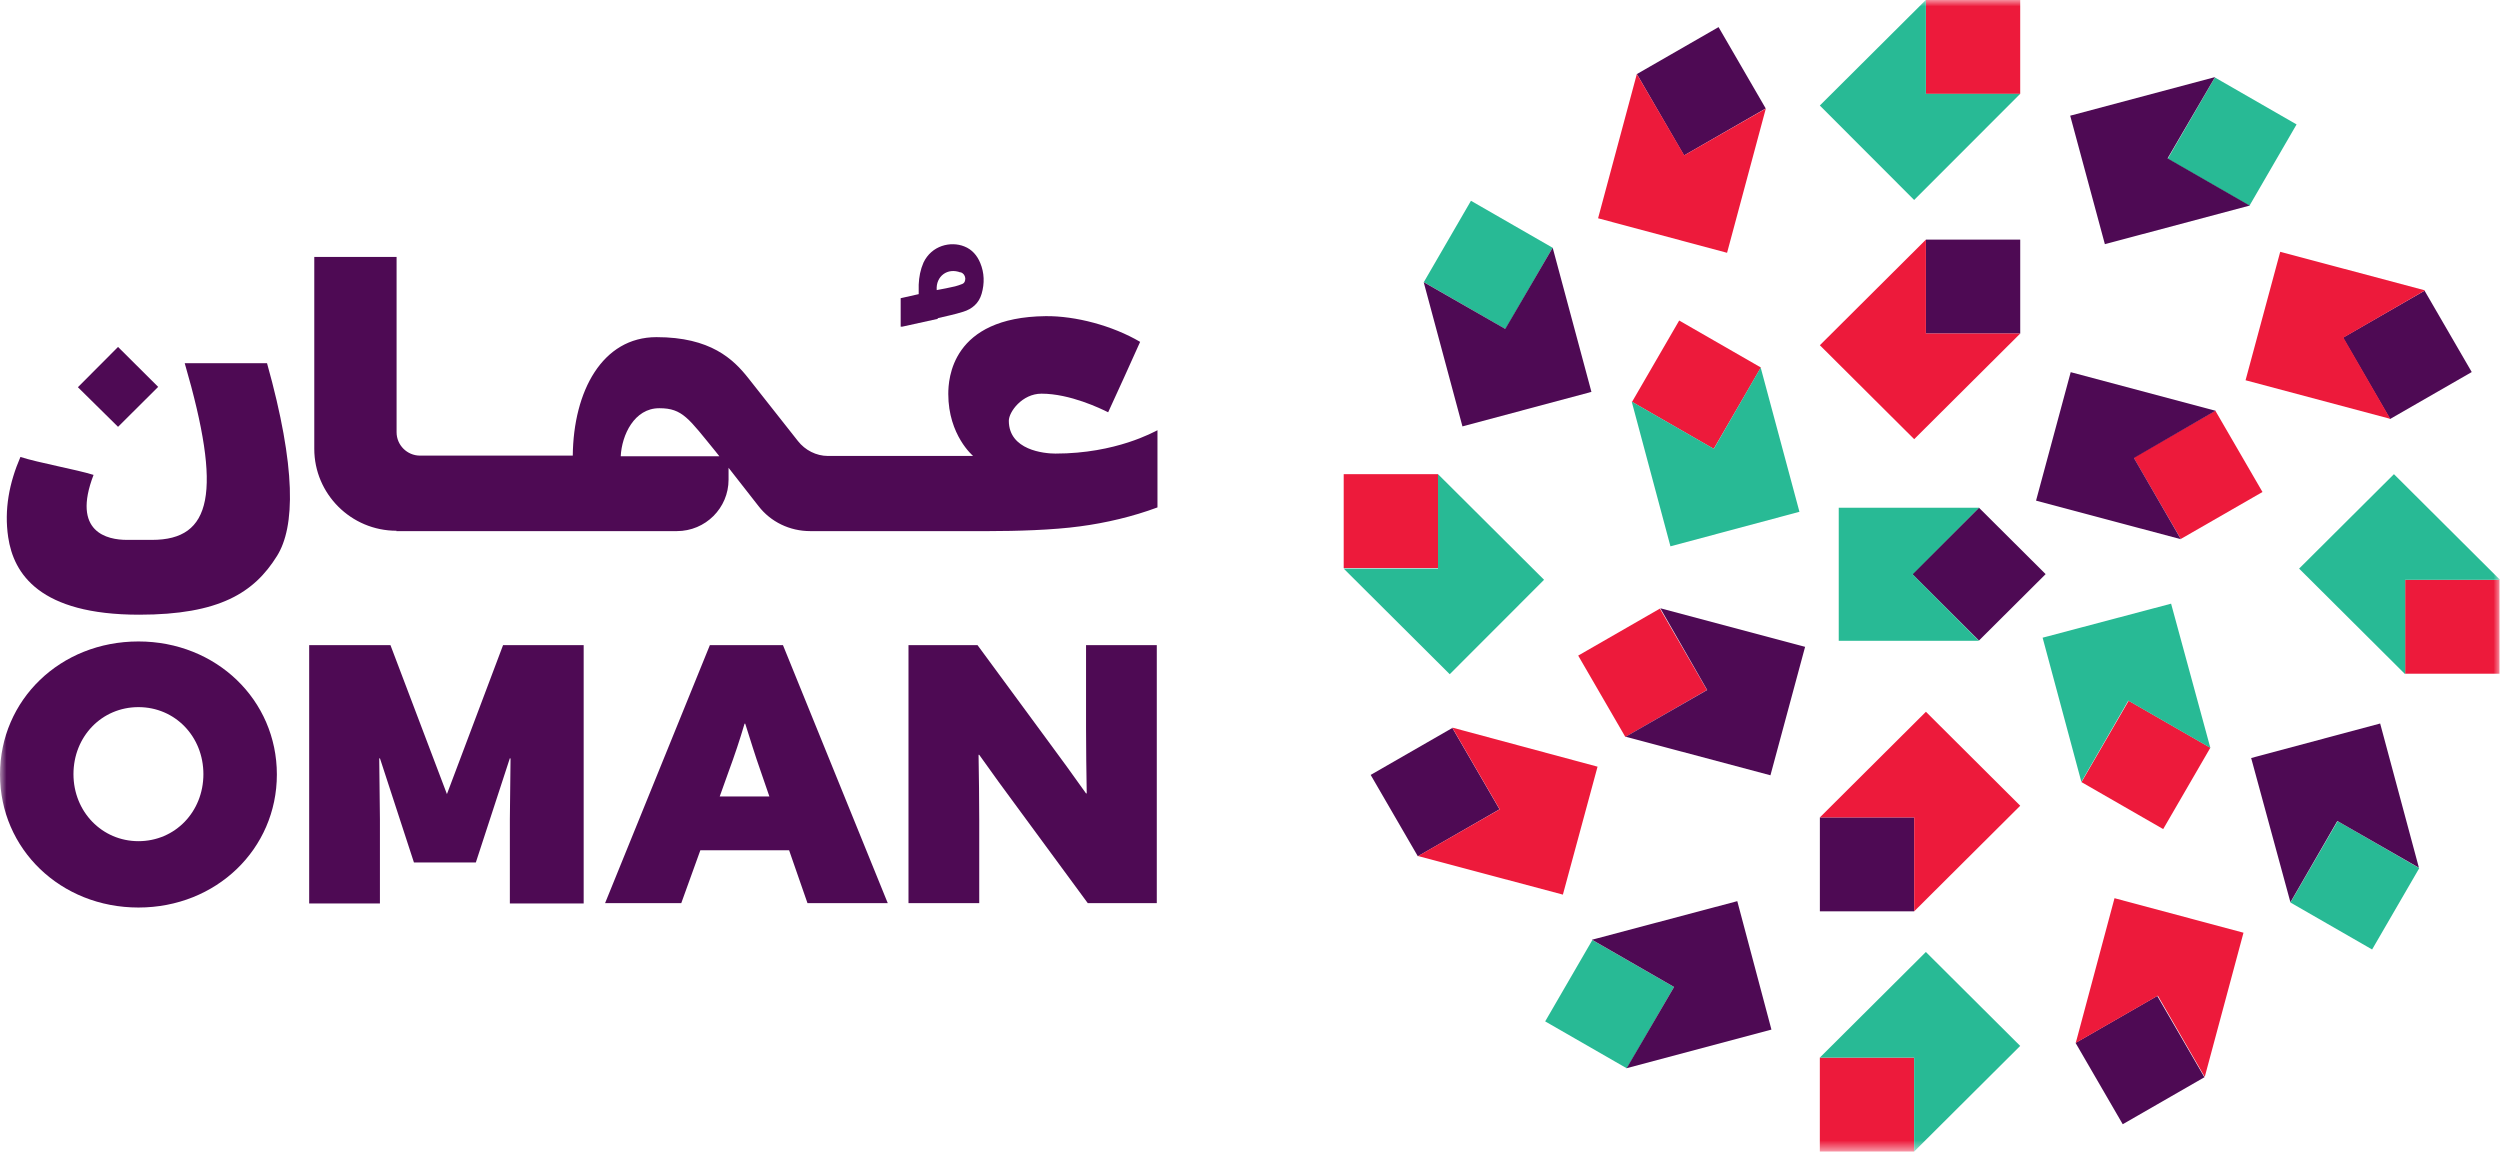 <svg xmlns="http://www.w3.org/2000/svg" width="194" height="90" viewBox="0 0 194 90" fill="none"><g clip-path="url(#clip0_1034_6382)"><mask id="mask0_1034_6382" style="mask-type:luminance" maskUnits="userSpaceOnUse" x="0" y="0" width="194" height="90"><path d="M194 0H0V89.365H194V0Z" fill="white"></path></mask><g mask="url(#mask0_1034_6382)"><path d="M10.743 49.777C4.672 49.777 0 54.321 0 60.1C0 65.879 4.698 70.424 10.743 70.424C16.787 70.424 21.485 65.879 21.485 60.1C21.485 54.321 16.787 49.777 10.743 49.777ZM10.743 65.275C7.918 65.275 5.701 62.99 5.701 60.074C5.701 57.158 7.892 54.873 10.743 54.873C13.593 54.873 15.784 57.158 15.784 60.074C15.784 62.99 13.593 65.275 10.743 65.275Z" fill="#4E0A54"></path><path d="M34.682 61.622L30.3 50.064H23.992V70.107H29.482V63.566L29.429 58.864L29.482 58.838L32.122 66.928H36.925L39.565 58.838L39.618 58.864L39.565 63.566V70.107H45.293V50.064H39.037L34.682 61.622Z" fill="#4E0A54"></path><path d="M55.085 50.064L46.955 70.081H52.867L54.346 65.983H61.235L62.66 70.081H68.889L60.759 50.064H55.111H55.085ZM55.85 61.806L56.536 59.888C57.011 58.601 57.407 57.419 57.777 56.158H57.83C58.226 57.393 58.569 58.549 59.044 59.888L59.704 61.806H55.824H55.85Z" fill="#4E0A54"></path><path d="M84.277 50.064V56.474C84.277 58.155 84.303 59.862 84.33 61.57H84.277C83.274 60.151 82.297 58.811 81.189 57.314L75.857 50.064H70.499V70.081H75.989V63.671C75.989 61.99 75.963 60.256 75.936 58.575H75.989C76.992 59.993 77.969 61.333 79.077 62.83L84.409 70.081H89.767V50.064H84.251H84.277Z" fill="#4E0A54"></path><path d="M12.274 30.022L9.16 26.922L6.045 30.048L9.16 33.122L12.274 30.022Z" fill="#4E0A54"></path><path d="M72.769 24.69C73.428 24.533 74.088 24.401 74.748 24.191C75.434 23.981 75.962 23.535 76.174 22.799C76.411 21.985 76.385 21.17 76.068 20.409C75.83 19.831 75.434 19.358 74.827 19.121C73.772 18.701 72.294 19.043 71.66 20.382C71.422 20.934 71.317 21.486 71.291 22.09C71.291 22.326 71.291 22.562 71.291 22.825C70.815 22.93 70.367 23.035 69.892 23.14V25.347C69.892 25.347 69.997 25.347 70.024 25.347C70.947 25.137 71.845 24.953 72.769 24.743M74.537 21.118C74.748 21.197 74.88 21.354 74.907 21.591C74.907 21.801 74.854 21.958 74.669 22.037C74.484 22.116 74.299 22.169 74.115 22.221C73.64 22.326 73.165 22.431 72.689 22.51C72.61 21.433 73.534 20.75 74.537 21.144" fill="#4E0A54"></path><path d="M14.334 28.183C17.263 38.244 16.445 41.895 11.8 41.895H9.846C8.342 41.895 5.544 41.317 7.26 36.852C5.914 36.431 2.957 35.906 1.585 35.459C0.714 37.482 0.318 39.531 0.635 41.685C1.057 44.522 3.063 47.701 10.797 47.701C17.026 47.701 19.718 45.993 21.486 43.156C22.912 40.897 22.991 36.3 20.721 28.183H14.307H14.334Z" fill="#4E0A54"></path><path d="M30.749 41.214H52.524C54.742 41.214 56.536 39.427 56.536 37.221V36.301L58.859 39.27C59.809 40.504 61.287 41.214 62.871 41.214H76.728C78.84 41.214 81.69 41.135 83.802 40.846C85.808 40.583 87.919 40.084 89.82 39.375V33.386C89.582 33.491 86.626 35.198 81.901 35.198C81.031 35.198 78.285 34.935 78.285 32.65C78.285 31.967 79.315 30.549 80.819 30.549C83.036 30.549 85.412 31.704 85.993 31.993C86.811 30.207 87.656 28.368 88.474 26.529C86.336 25.269 83.459 24.507 81.136 24.533C73.825 24.612 73.587 29.419 73.587 30.575C73.587 33.779 75.514 35.382 75.514 35.382H64.243C63.346 35.382 62.475 34.935 61.921 34.226C61.921 34.226 59.044 30.575 58.067 29.34C56.906 27.869 55.137 26.162 50.941 26.162C46.744 26.162 44.5 30.338 44.447 35.356H32.596C31.593 35.356 30.775 34.541 30.775 33.543V19.936H24.388V34.83C24.388 38.324 27.238 41.187 30.775 41.187M51.178 31.678C52.973 31.678 53.448 32.492 55.533 35.04L55.824 35.408H48.169C48.248 33.753 49.225 31.678 51.152 31.678" fill="#4E0A54"></path><path d="M148.541 63.43H141.222V70.719H148.541V63.43Z" fill="#4E0A54"></path><path d="M149.451 55.234L141.222 63.43H148.541V70.719L156.77 62.524L149.451 55.234Z" fill="#ED1A3B"></path><path d="M156.77 18.594H149.451V25.884H156.77V18.594Z" fill="#4E0A54"></path><path d="M148.541 34.079L156.77 25.884H149.451V18.594L141.222 26.79L148.541 34.079Z" fill="#ED1A3B"></path><path d="M156.768 -0.006H149.449V7.283H156.768V-0.006Z" fill="#ED1A3B"></path><path d="M148.538 15.518L156.767 7.283H149.448V-0.006L141.219 8.189L148.538 15.518Z" fill="#28BA95"></path><path d="M148.538 82.069H141.219V89.358H148.538V82.069Z" fill="#ED1A3B"></path><path d="M149.448 73.874L141.219 82.069H148.538V89.359L156.767 81.163L149.448 73.874Z" fill="#28BA95"></path><path d="M133.36 2.103L127.021 5.748L130.681 12.061L137.02 8.416L133.36 2.103Z" fill="#4E0A54"></path><path d="M134.02 19.617L137.027 8.427L130.697 12.052L127.018 5.748L124.011 16.938L134.02 19.617Z" fill="#ED1A3B"></path><path d="M167.402 77.283L161.063 80.927L164.724 87.24L171.062 83.595L167.402 77.283Z" fill="#4E0A54"></path><path d="M164.086 69.7L161.079 80.929L167.449 77.265L171.088 83.57L174.095 72.379L164.086 69.7Z" fill="#ED1A3B"></path><path d="M114.147 15.581L110.487 21.894L116.825 25.539L120.485 19.226L114.147 15.581Z" fill="#28BA95"></path><path d="M123.495 30.41L120.488 19.22L116.808 25.524L110.479 21.899L113.486 33.089L123.495 30.41Z" fill="#4E0A54"></path><path d="M181.398 63.723L177.738 70.035L184.076 73.68L187.736 67.367L181.398 63.723Z" fill="#28BA95"></path><path d="M174.69 58.823L177.736 70.013L181.377 63.709L187.707 67.334L184.7 56.144L174.69 58.823Z" fill="#4E0A54"></path><path d="M111.589 36.795H104.271V44.084H111.589V36.795Z" fill="#ED1A3B"></path><path d="M119.819 44.991L111.589 36.795V44.124H104.271L112.499 52.319L119.819 44.991Z" fill="#28BA95"></path><path d="M193.96 44.991H186.641V52.28H193.96V44.991Z" fill="#ED1A3B"></path><path d="M178.411 44.124L186.64 52.319V44.991H193.999L185.77 36.795L178.411 44.124Z" fill="#28BA95"></path><path d="M112.702 56.489L106.364 60.133L110.024 66.446L116.363 62.802L112.702 56.489Z" fill="#4E0A54"></path><path d="M123.97 59.494L112.695 56.46L116.375 62.804L110.044 66.429L121.28 69.423L123.97 59.494Z" fill="#ED1A3B"></path><path d="M188.147 22.558L181.809 26.203L185.468 32.516L191.807 28.871L188.147 22.558Z" fill="#4E0A54"></path><path d="M174.255 29.508L185.49 32.503L181.851 26.198L188.181 22.534L176.945 19.54L174.255 29.508Z" fill="#ED1A3B"></path><path d="M123.566 72.947L119.906 79.26L126.244 82.904L129.905 76.591L123.566 72.947Z" fill="#28BA95"></path><path d="M134.813 69.929L123.538 72.923L129.908 76.588L126.228 82.892L137.464 79.897L134.813 69.929Z" fill="#4E0A54"></path><path d="M171.876 6.011L168.216 12.324L174.555 15.969L178.214 9.656L171.876 6.011Z" fill="#28BA95"></path><path d="M163.338 18.947L174.574 15.952L168.204 12.288L171.884 5.983L160.647 8.978L163.338 18.947Z" fill="#4E0A54"></path><path d="M171.909 31.867L165.57 35.511L169.23 41.824L175.569 38.179L171.909 31.867Z" fill="#ED1A3B"></path><path d="M157.997 38.849L169.233 41.843L165.594 35.539L171.924 31.874L160.687 28.88L157.997 38.849Z" fill="#4E0A54"></path><path d="M128.806 47.229L122.468 50.874L126.127 57.187L132.465 53.542L128.806 47.229Z" fill="#ED1A3B"></path><path d="M140.076 50.194L128.84 47.2L132.479 53.544L126.149 57.169L137.386 60.163L140.076 50.194Z" fill="#4E0A54"></path><path d="M165.184 54.379L161.524 60.692L167.863 64.337L171.523 58.024L165.184 54.379Z" fill="#ED1A3B"></path><path d="M158.507 49.485L161.514 60.675L165.154 54.371L171.524 58.035L168.477 46.845L158.507 49.485Z" fill="#28BA95"></path><path d="M130.305 24.873L126.646 31.186L132.984 34.831L136.644 28.518L130.305 24.873Z" fill="#ED1A3B"></path><path d="M139.637 39.715L136.63 28.525L132.991 34.829L126.621 31.165L129.627 42.395L139.637 39.715Z" fill="#28BA95"></path><path d="M153.567 39.398L148.392 44.552L153.567 49.706L158.742 44.552L153.567 39.398Z" fill="#4E0A54"></path><path d="M142.686 49.724H153.566L148.423 44.562L153.566 39.401H142.686V49.724Z" fill="#28BA95"></path></g></g><defs><clipPath id="clip0_1034_6382"><rect width="194" height="90" fill="white"></rect></clipPath></defs></svg>